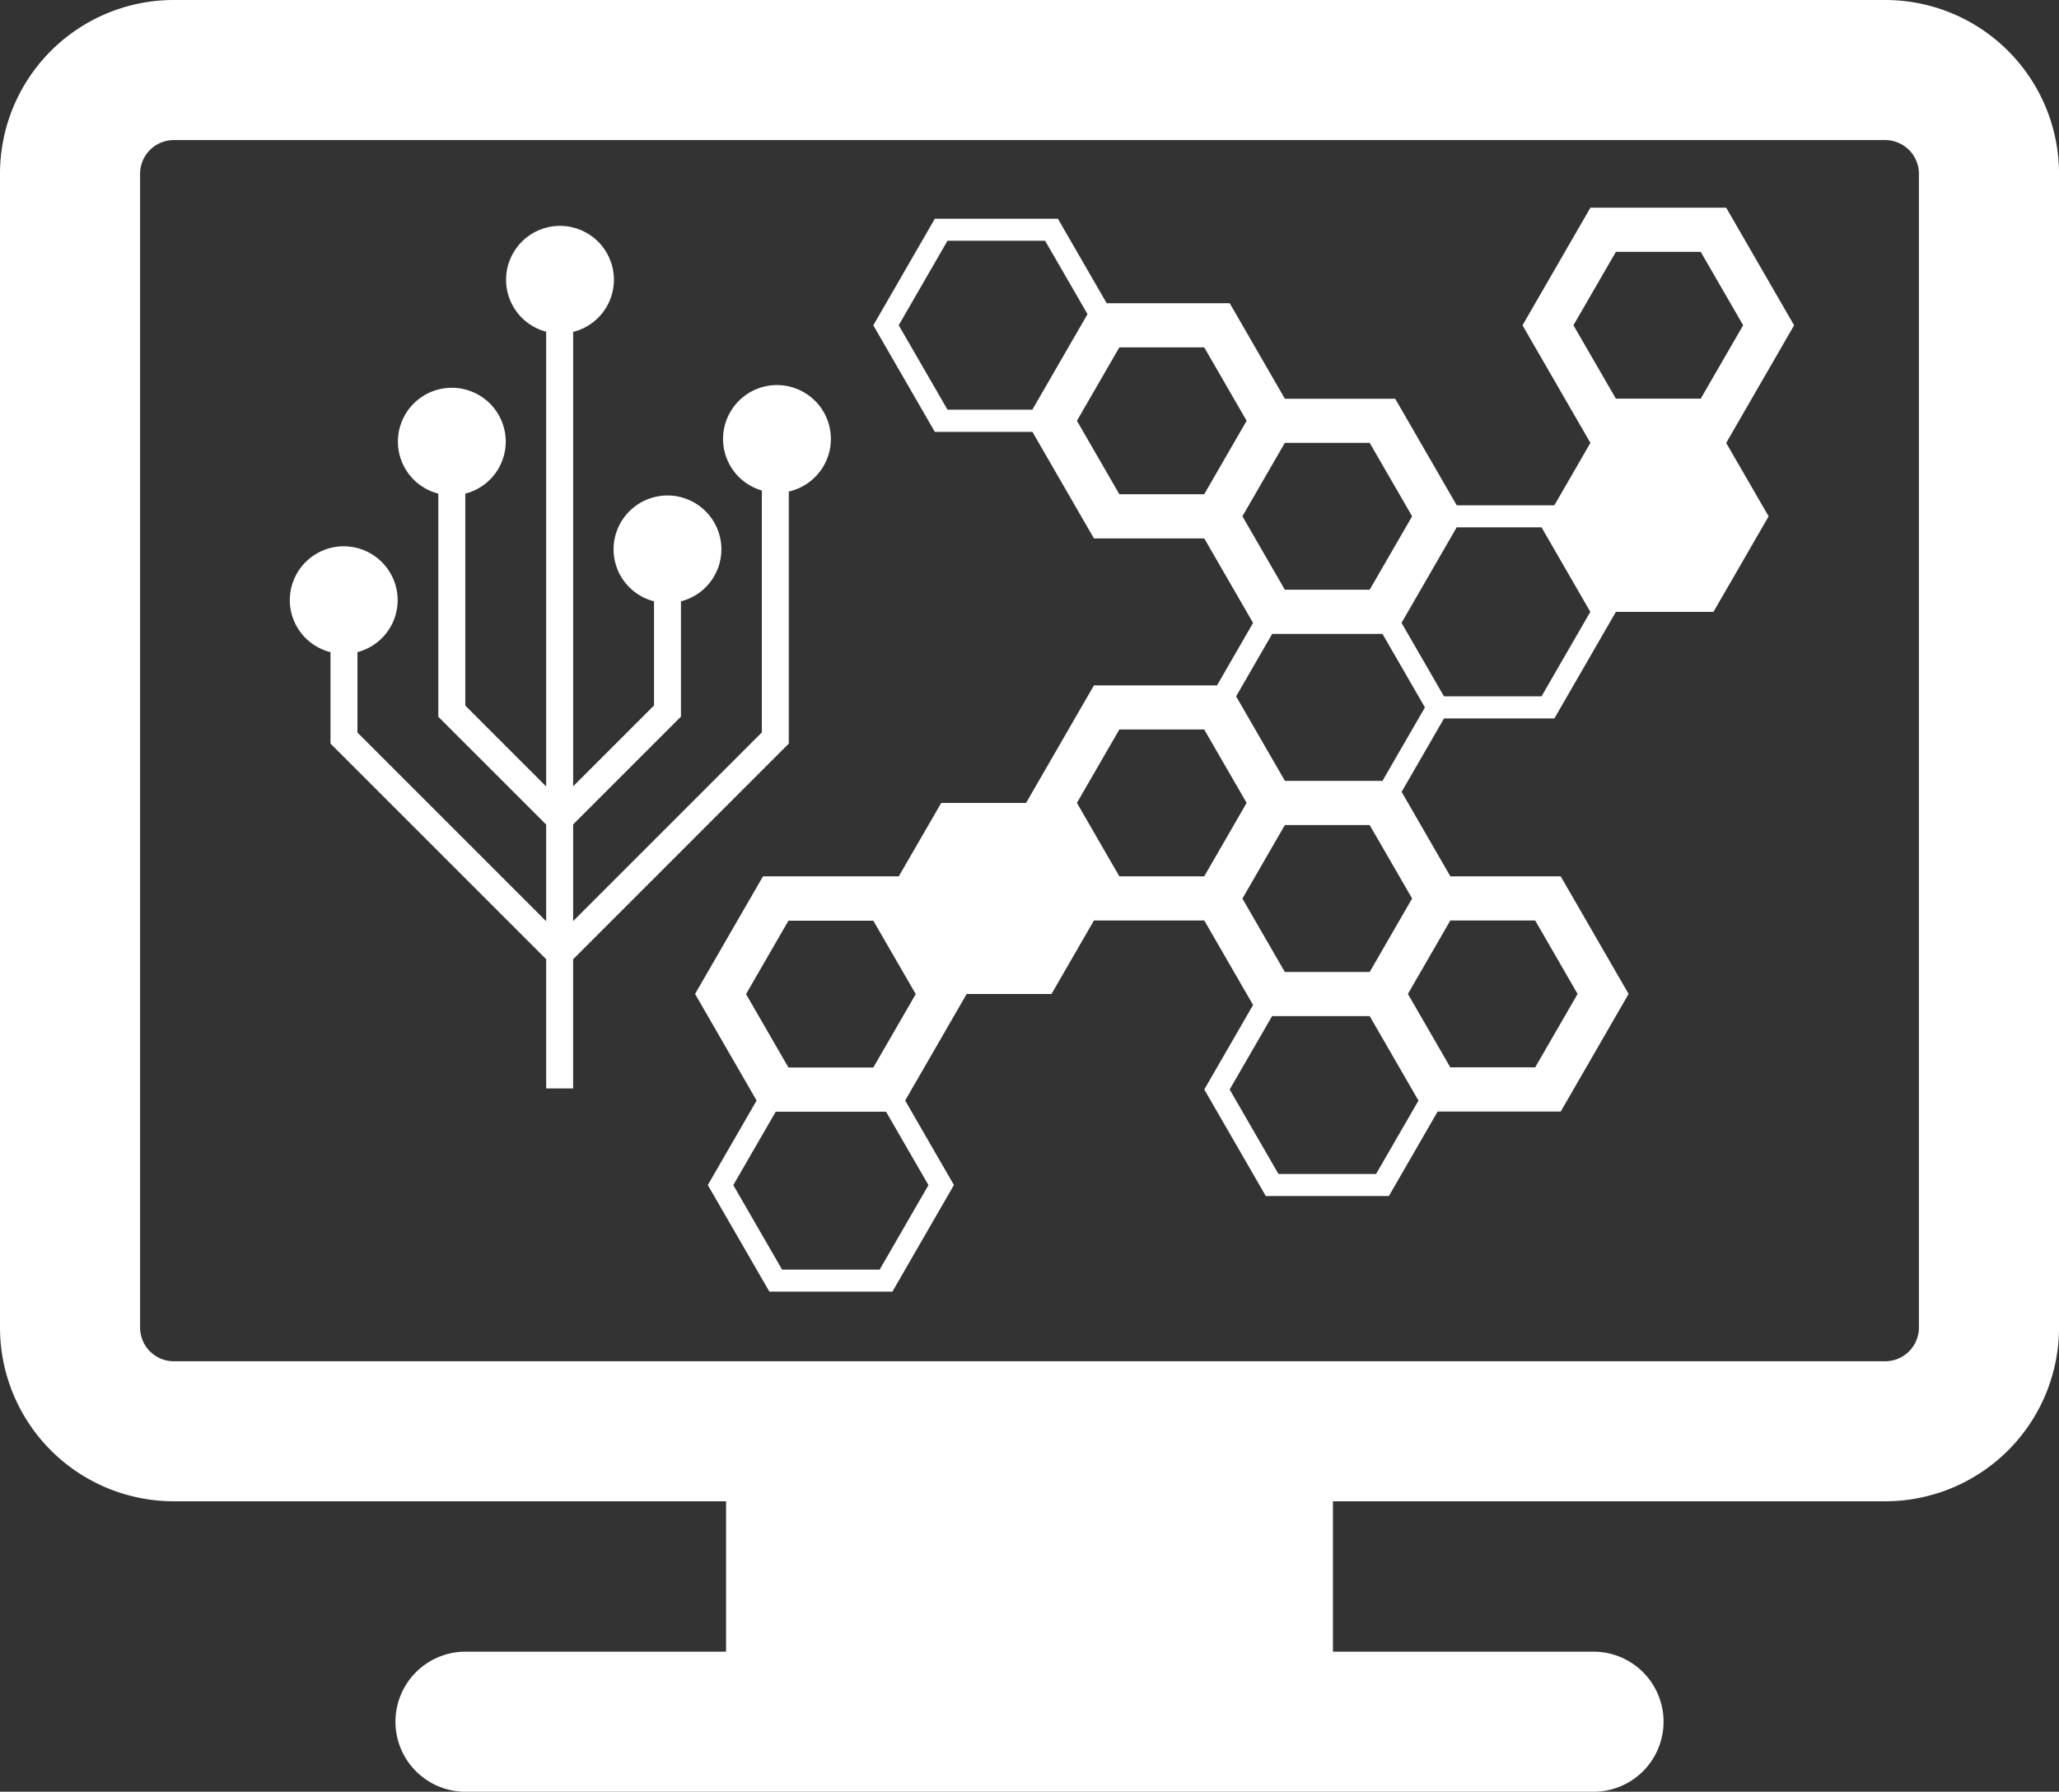<svg xmlns="http://www.w3.org/2000/svg" width="114.997" height="100.078" viewBox="0 0 114.997 100.078">
  <rect x="0" y="0" width="114.997" height="100.078" fill="#333333" stroke="none"/>
  <g id="グループ_41303" data-name="グループ 41303" transform="translate(1764.868 -267.961)">
    <g id="_81" data-name="81">
      <path id="パス_53341" data-name="パス 53341" d="M-1659.577,267.961h-95.585a9.705,9.705,0,0,0-9.706,9.706v64.449a9.707,9.707,0,0,0,9.706,9.7h30.846v8.4h-14.553a3.913,3.913,0,0,0-3.912,3.912,3.912,3.912,0,0,0,3.912,3.912h63a3.912,3.912,0,0,0,3.912-3.912,3.913,3.913,0,0,0-3.912-3.912h-14.553v-8.4h30.846a9.707,9.707,0,0,0,9.706-9.7V277.667A9.707,9.707,0,0,0-1659.577,267.961Zm0,76.034h-95.585a1.884,1.884,0,0,1-1.882-1.879V277.667a1.884,1.884,0,0,1,1.882-1.882h95.585a1.885,1.885,0,0,1,1.882,1.882v64.449A1.885,1.885,0,0,1-1659.577,343.995Z" fill="#fff"/>
    </g>
    <path id="パス_53342" data-name="パス 53342" d="M-1668.458,292.7l3.792-6.569-3.792-6.568h-7.585l-3.792,6.568,3.792,6.568-2.014,3.488h-5.45l-3.436-5.952h-6.162l-3.081-5.336h-6.872l-2.725-4.72h-6.874l-3.436,5.952,3.436,5.952h5.451l3.436,5.953h6.162l2.725,4.719-2.014,3.488h-6.873l-3.792,6.568h-4.739l-2.37,4.1h-7.584l-3.793,6.568,3.437,5.953-2.725,4.72,3.437,5.952h6.874l3.435-5.952-2.724-4.721,3.436-5.951h4.738l2.37-4.105h6.162l2.725,4.719-2.725,4.721,3.436,5.952h6.874l2.724-4.72h6.873l3.792-6.569-3.792-6.568h-6.162l-2.724-4.719,2.369-4.1h6.162l3.436-5.953h5.45l3.081-5.336-2.37-4.1Zm-47.28,46.175h-5.45l-2.725-4.719,2.369-4.1h6.162l2.37,4.1Zm-.355-11.288h-4.74l-2.368-4.1,2.368-4.1h4.74l2.37,4.1Zm41.473-45.559h4.739l2.37,4.1-2.37,4.1h-4.739l-2.37-4.1Zm-10.665,25.448-2.37,4.1h-5.45l-2.725-4.72,2.014-3.487h6.161l1.007,1.743Zm-1.9,12.723-1.185,2.052h-4.739l-2.369-4.1,1.184-2.052,1.185-2.052h4.739l2.37,4.1Zm1.185-23.4-2.37,4.1h-4.739l-2.369-4.1,1.184-2.052,1.185-2.051h4.739Zm-28.674-10.672,2.725-4.72h5.45l2.37,4.1-3.081,5.336h-4.739Zm9.953,5.336,2.37-4.1h4.739l2.369,4.1-1.184,2.052-1.185,2.052h-4.739Zm0,21.344,2.37-4.1h4.739l2.369,4.1-1.184,2.052-1.185,2.052h-4.739Zm16.706,20.728h-5.449l-2.726-4.719,2.37-4.1h5.451l2.724,4.72Zm11.257-10.056-2.369,4.1h-4.739l-2.37-4.1,1.185-2.052,1.185-2.052h4.739Zm-2.014-16.624h-5.449l-1.363-2.36-1.007-1.744,3.08-5.336h4.739l2.725,4.72Z" fill="#fff"/>
    <path id="パス_53343" data-name="パス 53343" d="M-1746.41,304.387v5.107l12.046,12.046v7.217h1.506V321.54l12.045-12.046V295.415a3.011,3.011,0,0,0,2.35-2.934,3.011,3.011,0,0,0-3.011-3.011,3.011,3.011,0,0,0-3.011,3.011,3,3,0,0,0,2.167,2.877v13.513l-10.54,10.54v-5.4l6.022-6.022v-6.441a3,3,0,0,0,2.259-2.9,3.011,3.011,0,0,0-3.011-3.011,3.011,3.011,0,0,0-3.011,3.011,3,3,0,0,0,2.258,2.9v5.817l-4.517,4.517V286.5a3.006,3.006,0,0,0,2.278-2.911,3.011,3.011,0,0,0-3.012-3.011,3.011,3.011,0,0,0-3.011,3.011,3,3,0,0,0,2.239,2.9v25.4l-4.517-4.517v-11.84a3,3,0,0,0,2.259-2.9,3.011,3.011,0,0,0-3.012-3.011,3.011,3.011,0,0,0-3.011,3.011,3,3,0,0,0,2.258,2.9v12.464l6.023,6.022v5.4l-10.54-10.54v-4.492a3,3,0,0,0,2.245-2.9,3.011,3.011,0,0,0-3.011-3.011,3.012,3.012,0,0,0-3.012,3.011A3,3,0,0,0-1746.41,304.387Z" fill="#fff"/>
  </g>
</svg>
